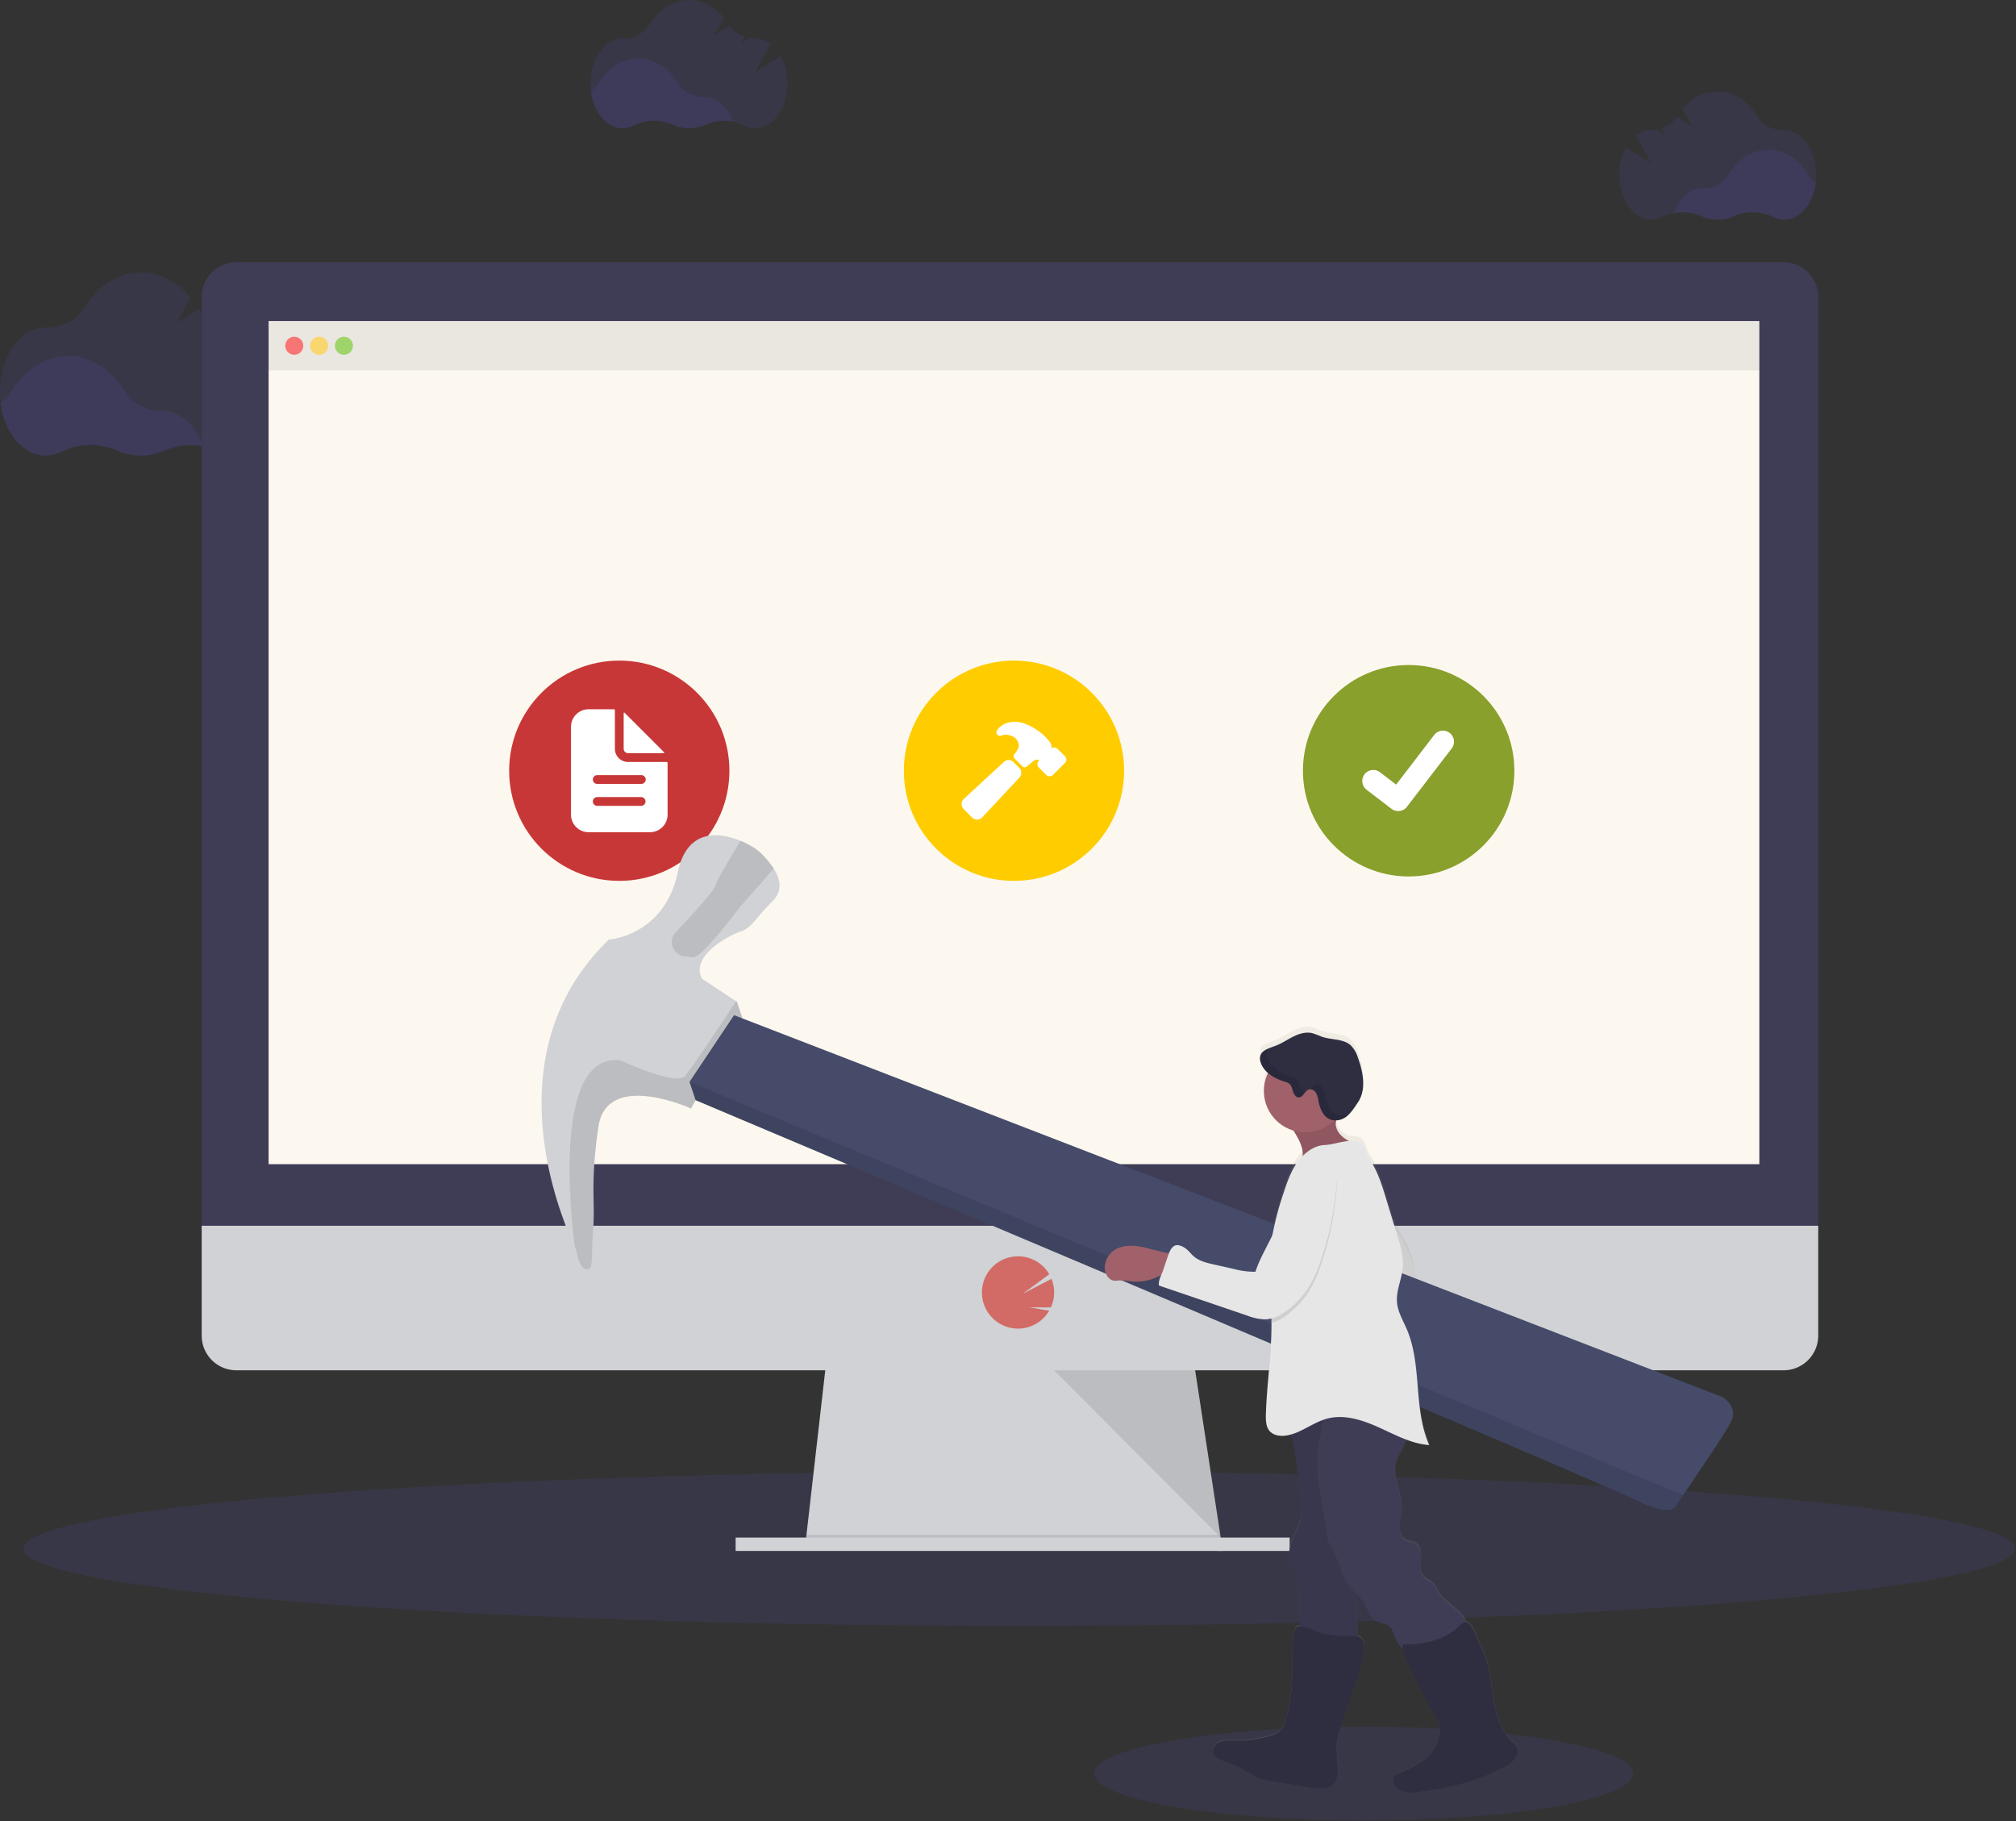 <?xml version="1.0" encoding="UTF-8" standalone="no"?>
<svg
   width="946.45"
   height="854.935"
   viewBox="0 0 946.45 854.935"
   role="img"
   artist="Katerina Limpitsouni"
   source="https://undraw.co/"
   version="1.1"
   id="svg131"
   sodipodi:docname="repair_img_summary.svg"
   inkscape:version="1.3.2 (091e20e, 2023-11-25, custom)"
   xml:space="preserve"
   xmlns:inkscape="http://www.inkscape.org/namespaces/inkscape"
   xmlns:sodipodi="http://sodipodi.sourceforge.net/DTD/sodipodi-0.dtd"
   xmlns="http://www.w3.org/2000/svg"
   xmlns:svg="http://www.w3.org/2000/svg"
   xmlns:rdf="http://www.w3.org/1999/02/22-rdf-syntax-ns#"
   xmlns:cc="http://creativecommons.org/ns#"
   xmlns:dc="http://purl.org/dc/elements/1.1/"><rect x="0" y="0" width="946.45" height="854.935" fill="#333333" stroke="none"/><sodipodi:namedview
     id="namedview131"
     pagecolor="#ffffff"
     bordercolor="#666666"
     borderopacity="1.0"
     inkscape:showpageshadow="2"
     inkscape:pageopacity="0.0"
     inkscape:pagecheckerboard="0"
     inkscape:deskcolor="#d1d1d1"
     inkscape:zoom="1.0249229"
     inkscape:cx="500.52548"
     inkscape:cy="434.66686"
     inkscape:window-width="2560"
     inkscape:window-height="1377"
     inkscape:window-x="2552"
     inkscape:window-y="-8"
     inkscape:window-maximized="1"
     inkscape:current-layer="svg131" /><defs
     id="defs3"><linearGradient
       id="af83dc26-9572-4816-b7a1-1af4f72ff554-1668"
       x1="678.2"
       y1="821.79"
       x2="678.2"
       y2="493.4"
       gradientTransform="matrix(0.908,-0.037,0.037,0.908,-98.948,-24.935)"
       gradientUnits="userSpaceOnUse"><stop
         offset="0"
         stop-color="gray"
         stop-opacity="0.25"
         id="stop1" /><stop
         offset="0.54"
         stop-color="gray"
         stop-opacity="0.12"
         id="stop2" /><stop
         offset="1"
         stop-color="gray"
         stop-opacity="0.1"
         id="stop3" /></linearGradient></defs><title
     id="title3">bug fixing</title><g
     id="g151"
     transform="scale(1.1)"><ellipse
       cx="435.04"
       cy="660.88"
       rx="425"
       ry="33"
       fill="#6c63ff"
       opacity="0.1"
       id="ellipse3" /><path
       d="m 312.76,51.91 a 20.23,20.23 0 0 0 -11.74,1.28 17.32,17.32 0 0 1 -14.1,0 19.76,19.76 0 0 0 -16.58,0.33 10.28,10.28 0 0 1 -4.77,1.19 c -6.72,0 -12.31,-6.77 -13.47,-15.7 a 13.07,13.07 0 0 0 3.36,-3.62 c 3.94,-6.35 10,-10.43 16.89,-10.43 6.89,0 12.89,4 16.83,10.31 a 13,13 0 0 0 11.16,6.14 h 0.18 c 5.3,-0.03 9.93,4.26 12.24,10.5 z"
       fill="#6c63ff"
       opacity="0.1"
       id="path81" /><path
       d="m 333.18,23.91 -10.86,6.89 6.59,-12 a 10.74,10.74 0 0 0 -6.57,-2.34 h -0.17 a 12.89,12.89 0 0 1 -2.25,-0.17 l -3.69,2.34 1.58,-2.87 a 13.19,13.19 0 0 1 -6.44,-4.85 l -6.61,4.13 4.16,-7.57 C 305.07,2.84 299.87,0 294.16,0 c -6.85,0 -13,4.08 -16.9,10.43 a 12.62,12.62 0 0 1 -11.17,6 h -0.33 c -7.56,0 -13.7,8.57 -13.7,19.16 0,10.59 6.14,19.15 13.7,19.15 a 10.28,10.28 0 0 0 4.77,-1.19 19.72,19.72 0 0 1 16.58,-0.32 17.37,17.37 0 0 0 14.1,0 19.75,19.75 0 0 1 16.43,0.32 10.35,10.35 0 0 0 4.72,1.16 c 7.57,0 13.7,-8.57 13.7,-19.15 a 24.36,24.36 0 0 0 -2.88,-11.65 z"
       fill="#6c63ff"
       opacity="0.1"
       id="path82" /><path
       d="m 86.76,190.45 a 29,29 0 0 0 -16.77,1.82 24.71,24.71 0 0 1 -20.14,-0.05 28.22,28.22 0 0 0 -23.68,0.47 14.75,14.75 0 0 1 -6.82,1.7 c -9.6,0 -17.59,-9.67 -19.25,-22.43 a 18.41,18.41 0 0 0 4.8,-5.17 c 5.63,-9.07 14.35,-14.9 24.14,-14.9 9.79,0 18.4,5.76 24,14.73 a 18.52,18.52 0 0 0 16,8.77 h 0.25 c 7.58,-0.01 14.2,6.12 17.47,15.06 z"
       fill="#6c63ff"
       opacity="0.1"
       id="path83" /><path
       d="m 115.96,150.4 -15.52,9.84 9.42,-17.13 a 15.34,15.34 0 0 0 -9.39,-3.35 h -0.25 A 18.16,18.16 0 0 1 97,139.52 l -5.24,3.39 2.26,-4.1 a 18.7,18.7 0 0 1 -9.2,-7 l -9.42,6 5.93,-10.9 C 75.82,120.3 68.4,116.25 60.24,116.25 c -9.79,0 -18.51,5.82 -24.14,14.89 a 18.05,18.05 0 0 1 -16,8.61 H 19.57 C 8.76,139.75 0,152 0,167.12 c 0,15.12 8.76,27.37 19.57,27.37 a 14.61,14.61 0 0 0 6.82,-1.71 28.22,28.22 0 0 1 23.68,-0.46 24.71,24.71 0 0 0 20.14,0.05 28.25,28.25 0 0 1 23.48,0.45 14.65,14.65 0 0 0 6.74,1.67 c 10.81,0 19.57,-12.26 19.57,-27.37 a 34.76,34.76 0 0 0 -4.04,-16.72 z"
       fill="#6c63ff"
       opacity="0.1"
       id="path84" /><path
       d="m 714.38,90.91 a 20.24,20.24 0 0 1 11.74,1.28 17.29,17.29 0 0 0 14.09,0 19.76,19.76 0 0 1 16.58,0.33 10.31,10.31 0 0 0 4.77,1.19 c 6.72,0 12.32,-6.77 13.48,-15.7 a 12.93,12.93 0 0 1 -3.36,-3.62 c -3.92,-6.37 -10.05,-10.48 -16.92,-10.48 -6.87,0 -12.88,4 -16.82,10.31 a 13,13 0 0 1 -11.18,6.17 h -0.17 c -5.32,-0.01 -9.96,4.28 -12.21,10.52 z"
       fill="#6c63ff"
       opacity="0.1"
       id="path85" /><path
       d="m 693.9,62.91 10.86,6.87 -6.6,-12 a 10.76,10.76 0 0 1 6.57,-2.34 h 0.18 a 13,13 0 0 0 2.25,-0.17 l 3.68,2.34 -1.58,-2.87 a 13.21,13.21 0 0 0 6.5,-4.83 l 6.59,4.18 -4.17,-7.57 c 3.86,-4.63 9,-7.47 14.77,-7.47 6.85,0 13,4.08 16.9,10.43 a 12.61,12.61 0 0 0 11.17,6 h 0.36 c 7.57,0 13.7,8.57 13.7,19.16 0,10.59 -6.13,19.15 -13.7,19.15 a 10.34,10.34 0 0 1 -4.77,-1.19 19.72,19.72 0 0 0 -16.58,-0.32 17.35,17.35 0 0 1 -14.09,0 19.77,19.77 0 0 0 -16.44,0.32 10.32,10.32 0 0 1 -4.72,1.16 c -7.56,0 -13.7,-8.57 -13.7,-19.15 a 24.36,24.36 0 0 1 2.82,-11.7 z"
       fill="#6c63ff"
       opacity="0.1"
       id="path86" /><ellipse
       cx="582.04"
       cy="756.88"
       rx="115"
       ry="20"
       fill="#6c63ff"
       opacity="0.1"
       id="ellipse86" /><polygon
       points="555.44,661.88 377.25,659.59 377.78,655.02 386.39,579.63 542.88,579.63 554.39,655.02 555.27,660.74 "
       fill="#d0d2d5"
       id="polygon86"
       transform="translate(-33.59)" /><polygon
       points="377.25,659.59 377.78,655.02 554.39,655.02 555.27,660.74 466.35,660.74 "
       opacity="0.1"
       id="polygon87"
       transform="translate(-33.59)" /><rect
       x="313.96"
       y="656.17"
       width="236.45"
       height="5.71"
       fill="#d0d2d5"
       id="rect87" /><path
       d="M 776,126.83 A 14.87,14.87 0 0 0 761.2,111.91 H 100.88 a 14.87,14.87 0 0 0 -14.8,14.94 V 527.1 H 776 Z"
       fill="#3f3d56"
       id="path87" /><path
       d="m 86.08,523.1 v 46.88 a 14.8,14.8 0 0 0 14.8,14.8 H 761.2 A 14.8,14.8 0 0 0 776,569.98 V 523.1 Z"
       fill="#d0d2d5"
       id="path88" /><rect
       x="114.64"
       y="137.01"
       width="636.23"
       height="359.81"
       fill="#ffffff"
       id="rect88"
       style="fill:#fdf8ef;fill-opacity:1" /><path
       d="m 434.47,566.99 a 15.4,15.4 0 0 0 12.13,-5.89 v 0 a 16.06,16.06 0 0 0 1.2,-1.76 l -8.47,-1.43 9.15,0.06 a 15.42,15.42 0 0 0 0.29,-12.21 l -12.27,6.36 11.32,-8.32 a 15.42,15.42 0 1 0 -25.47,17.26 v 0 a 15.4,15.4 0 0 0 12.12,5.93 z"
       fill="#6c63ff"
       id="path89"
       style="fill:#d26b65;fill-opacity:1" /><polygon
       points="554.57,656.17 543.66,584.77 483.48,584.77 "
       opacity="0.1"
       id="polygon89"
       transform="translate(-33.59)" /><rect
       x="114.14"
       y="137.05"
       width="636.92"
       height="21.02"
       fill="#444053"
       opacity="0.1"
       id="rect89" /><circle
       cx="125.59"
       cy="147.56"
       r="3.85"
       fill="#fa5959"
       opacity="0.8"
       id="circle90" /><circle
       cx="136.18"
       cy="147.56"
       r="3.85"
       fill="#fed253"
       opacity="0.8"
       id="circle91" /><circle
       cx="146.78"
       cy="147.56"
       r="3.85"
       fill="#8ccf4d"
       opacity="0.8"
       id="circle92" /><path
       d="m 647.41,745.22 a 9.56,9.56 0 0 0 -2.17,-2.41 c -4.37,-4.13 -6.4,-10.19 -7.48,-16.13 -1.08,-5.94 -1.39,-12 -3.12,-17.81 a 58.74,58.74 0 0 0 -3.52,-8.67 c -1,-2.14 -2.26,-6.33 -4.09,-7.83 a 2.7,2.7 0 0 0 -1.26,-0.61 14.85,14.85 0 0 0 -3.62,-4.82 c -2.86,-2.59 -6.35,-4.65 -8.26,-8 a 18,18 0 0 0 -1.93,-3.29 c -1.29,-1.42 -3.33,-2 -4.52,-3.5 -1.55,-1.94 -1.2,-4.72 -1,-7.19 0.2,-2.47 0,-5.43 -2.14,-6.73 -1.28,-0.79 -2.93,-0.71 -4.26,-1.41 -2,-1 -2.79,-3.52 -2.75,-5.77 0.04,-2.25 0.74,-4.44 0.92,-6.69 0.56,-7.16 -4.16,-14.28 -2.34,-21.22 0.69,-2.63 2.27,-4.91 3.44,-7.36 a 15.37,15.37 0 0 0 1,-2.54 35.73,35.73 0 0 0 9.74,2.35 c -5.51,-12.36 -4.11,-26.72 -6.68,-40 l 0.33,-0.45 a 20.84,20.84 0 0 0 4.22,-11.86 c 0,-4.94 -2.31,-9.56 -3.35,-14.4 -0.89,-4.11 -0.85,-8.41 -2,-12.45 a 37.65,37.65 0 0 0 -3.16,-7.22 q -1.87,-3.47 -3.93,-6.83 -1.92,-6.36 -3.85,-12.72 c -1.8,-5.95 -3.65,-12 -7.15,-17.14 -1.28,-1.88 -1.67,-5.7 -3.64,-6.84 a 8.81,8.81 0 0 0 -5.2,-0.91 c -2.78,-1.56 -5.22,-3.81 -5.57,-6.89 a 6.68,6.68 0 0 1 0.2,-2 h 0.34 c 4.4,-0.4 6.63,-4.28 8.92,-7.68 3.7,-5.5 2.29,-12.94 0,-19.2 a 13,13 0 0 0 -3,-5.29 c -3.21,-3 -8.29,-2.34 -12.43,-3.79 -1.39,-0.48 -2.69,-1.21 -4.11,-1.55 -2.75,-0.64 -5.63,0.26 -8.15,1.53 -2.52,1.27 -4.87,2.91 -7.51,3.91 -2.64,1 -5.9,1.79 -6.55,4.5 a 5,5 0 0 0 0.22,2.73 10.18,10.18 0 0 0 3.09,4.46 17.81,17.81 0 0 0 10.87,24.82 c 0.76,1.22 1.47,2.46 2.12,3.73 1.16,2.24 2.14,4.88 1.74,7.28 a 22.45,22.45 0 0 0 -2,2.45 c -2.87,4 -4.5,8.69 -6,13.37 a 141.65,141.65 0 0 0 -4.83,18.27 c -2.44,5.19 -5.42,10.15 -7.19,15.6 a 35.21,35.21 0 0 1 -9.38,-1.26 l -8.44,-1.91 c -2.94,-0.67 -6,-1.39 -8.3,-3.33 -1.22,-1 -2.17,-2.33 -3.41,-3.32 -1.24,-0.99 -3.73,-2.15 -5.09,-1.33 a 4,4 0 0 0 -0.69,0.53 c -1.24,-2.51 -2.42,-5 -3.86,-7.43 -2.07,-3.4 -5.15,-6.51 -9.05,-7.16 a 9.21,9.21 0 0 0 -6.79,1.58 c -2.28,1.62 -3.71,5 -2,7.28 a 13.29,13.29 0 0 0 1.39,1.42 29.2,29.2 0 0 1 3.09,4.29 21.91,21.91 0 0 0 13.49,8.76 l -0.35,1 c -0.71,2.08 -2.22,4.59 -1.84,6.75 l 37.54,12.85 a 23.13,23.13 0 0 0 7.56,1.67 12.21,12.21 0 0 0 3,-0.4 v 1.92 0.08 c 0.1,13.19 -2,26.29 -2.39,39.47 -0.07,2.41 0,5 1.52,6.88 1.7,2.06 4.72,2.47 7.35,2 q 0.95,-0.16 1.86,-0.42 a 69.33,69.33 0 0 1 1.92,10.11 l 2.48,17.86 a 27.14,27.14 0 0 1 0.39,5.54 c -0.29,4.19 -2.5,7.94 -4.1,11.81 -1.6,3.87 -2.55,8.5 -0.45,12.12 0.66,1.12 1.57,2.07 2.16,3.23 a 13.14,13.14 0 0 1 1,5.68 q 0.23,8.08 0.44,16.18 a 1.83,1.83 0 0 0 -1.26,0.25 c -2.08,1.62 -1.85,9.33 -2,11.72 -0.16,4 0,8.08 -0.22,12.12 a 72.22,72.22 0 0 1 -2.61,16.09 10.29,10.29 0 0 1 -2.29,4.61 9.74,9.74 0 0 1 -4.07,2.11 46.49,46.49 0 0 1 -15.41,2.1 c -2.11,-0.07 -4.31,-0.27 -6.27,0.53 -1.96,0.8 -3.54,3 -2.83,5 0.61,1.68 2.46,2.48 4.13,3.11 a 65.53,65.53 0 0 1 11,5.06 29.74,29.74 0 0 0 4.25,2.41 21.91,21.91 0 0 0 4.38,1.08 l 17.73,3.06 c 3.63,0.62 8,1 10.31,-2 1.25,-1.62 1.43,-3.82 1.37,-5.88 -0.1,-4 -0.9,-8.07 -0.38,-12.07 a 37.14,37.14 0 0 1 1.86,-6.93 q 2.65,-7.87 5.32,-15.73 c 1.78,-5.26 3.58,-10.57 4.27,-16.09 0.25,-2 0.23,-4.28 -1.3,-5.53 a 3.54,3.54 0 0 0 -1.32,-0.68 c -0.06,-4.82 -0.69,-9.65 -0.42,-14.47 0.07,-1.2 0.19,-2.4 0.29,-3.61 a 17.61,17.61 0 0 1 2.47,2.92 c 1.71,2.68 2.34,6.22 4.95,8 2.22,1.52 5.51,1.44 7.07,3.64 a 10.26,10.26 0 0 1 1.12,2.71 19.32,19.32 0 0 0 4,6.35 32,32 0 0 0 2.47,6.34 q 2.21,4.67 4.4,9.31 a 108.59,108.59 0 0 0 5,9.77 27.55,27.55 0 0 1 3.35,6.46 c 1.41,4.94 -0.89,10.36 -4.53,14 -3.64,3.64 -8.44,5.73 -13.17,7.68 a 3.71,3.71 0 0 0 -1.34,0.8 2.59,2.59 0 0 0 -0.61,1.74 c 0,2.31 1.9,4.29 4.08,5 a 15.26,15.26 0 0 0 6.83,0.25 c 12.78,-1.55 25.52,-4.67 36.82,-10.88 a 13,13 0 0 0 4.39,-3.39 5.13,5.13 0 0 0 0.73,-5.21 z"
       fill="url(#af83dc26-9572-4816-b7a1-1af4f72ff554-1668)"
       id="path94"
       style="fill:url(#af83dc26-9572-4816-b7a1-1af4f72ff554-1668)" /><path
       d="m 593.4,520.97 q 3.2,4.91 6,10.06 a 37,37 0 0 1 3.17,7.17 c 1.16,4 1.13,8.27 2,12.35 1,4.8 3.34,9.38 3.34,14.3 a 20.56,20.56 0 0 1 -4.22,11.76 55.82,55.82 0 0 1 -8.82,9.1 187.62,187.62 0 0 1 -12.48,-61.21 c -0.1,-2.9 -0.12,-5.89 0.94,-8.6 0.65,-1.7 3.77,-6.36 5.78,-4.53 0.73,0.67 0.92,3.69 1.37,4.7 a 36.13,36.13 0 0 0 2.92,4.9 z"
       fill="#2f2e41"
       id="path95"
       style="fill:#e6e6e6;fill-opacity:1" /><path
       d="m 593.4,520.97 q 3.2,4.91 6,10.06 a 37,37 0 0 1 3.17,7.17 c 1.16,4 1.13,8.27 2,12.35 1,4.8 3.34,9.38 3.34,14.3 a 20.56,20.56 0 0 1 -4.22,11.76 55.82,55.82 0 0 1 -8.82,9.1 187.62,187.62 0 0 1 -12.48,-61.21 c -0.1,-2.9 -0.12,-5.89 0.94,-8.6 0.65,-1.7 3.77,-6.36 5.78,-4.53 0.73,0.67 0.92,3.69 1.37,4.7 a 36.13,36.13 0 0 0 2.92,4.9 z"
       opacity="0.1"
       id="path96" /><circle
       cx="264.306"
       cy="328.915"
       r="47"
       fill="#6c63ff"
       id="circle10"
       style="fill:#c83737;fill-opacity:1" /><g
       id="g148"
       transform="translate(-846.735,224.657)"><path
         d="m 1131.182,100.511 h -16.394 a 5.621,5.621 0 0 1 -5.621,-5.621 v -16.394 a 0.468,0.468 0 0 0 -0.468,-0.468 h -10.773 a 7.494,7.494 0 0 0 -7.494,7.494 v 37.472 a 7.494,7.494 0 0 0 7.494,7.494 h 26.23 a 7.494,7.494 0 0 0 7.494,-7.494 v -22.015 a 0.468,0.468 0 0 0 -0.468,-0.468 z m -10.773,18.736 h -18.736 a 1.874,1.874 0 1 1 0,-3.747 h 18.736 a 1.874,1.874 0 0 1 0,3.747 z m 0,-9.368 h -18.736 a 1.874,1.874 0 1 1 0,-3.747 h 18.736 a 1.874,1.874 0 1 1 0,3.747 z"
         fill="#ffffff"
         id="path14" /><path
         d="m 1130.154,96.364 -16.84,-16.84 a 0.234,0.234 0 0 0 -0.399,0.165 v 15.201 a 1.874,1.874 0 0 0 1.874,1.874 h 15.201 a 0.234,0.234 0 0 0 0.165,-0.399 z"
         fill="#ffffff"
         id="path15" /></g><path
       d="m 329.76,384.54 c -7.91,7.9 -8.86,11.38 -13.61,12.95 -4.75,1.57 -21.84,10.42 -16.47,20.23 l 14.44,9.54 0.42,0.28 2.21,6.64 -21.84,38.88 c 0,0 -36,-16.46 -39.53,7.89 -3.53,24.35 -1.29,31 -2.24,44 -0.95,13 0.31,16.76 -2.86,16.76 -3.17,0 -4.42,-8.54 -4.42,-8.54 0,0 -0.2,-0.39 -0.55,-1.12 -4.71,-9.79 -36.68,-81.66 14.53,-131.06 0,0 23.72,-1.56 29.43,-28.76 3.94,-18.8 17.72,-17.18 26.88,-13.35 a 30.38,30.38 0 0 1 8.22,4.83 40.48,40.48 0 0 1 5.89,7 c 2.61,4.12 4.03,9.29 -0.5,13.83 z"
       fill="#d0d2d5"
       id="path97" /><path
       d="m 314.54,427.54 2.21,6.64 -21.84,38.88 c 0,0 -36,-16.46 -39.53,7.89 -3.53,24.35 -1.29,31 -2.24,44 -0.95,13 0.31,16.76 -2.86,16.76 -3.17,0 -4.42,-8.54 -4.42,-8.54 0,0 -0.2,-0.39 -0.55,-1.12 -1.59,-12.16 -9.65,-83.29 19.57,-79.51 0,0 23.71,11.08 27.5,6.66 3,-3.5 16.32,-23.63 21.74,-31.89 z"
       opacity="0.1"
       id="path98" /><path
       d="m 330.26,370.65 -14.44,16.41 c 0,0 -16.77,22.44 -20.25,21.49 a 16.23,16.23 0 0 0 -3.17,-0.37 6.16,6.16 0 0 1 -4,-10.38 c 5.72,-6 16.26,-17.39 16.95,-19.92 0.69,-2.53 7.4,-13.62 10.76,-19.05 a 30.38,30.38 0 0 1 8.22,4.83 40.48,40.48 0 0 1 5.93,6.99 z"
       opacity="0.1"
       id="path99" /><path
       d="m 738.82,606.74 c -2.45,4.9 -15,23.28 -20.49,31.31 l -2.57,3.78 c 0,0 -1,6.64 -17.39,-1.59 C 681.98,632.01 296.89,469.52 296.89,469.52 l -2.61,-7.84 19,-28.45 422.07,163.07 c 0,0 6.64,4.11 3.47,10.44 z"
       fill="#454b69"
       id="path100" /><path
       d="m 718.33,638.05 -2.57,3.78 c 0,0 -1,6.64 -17.39,-1.59 C 681.98,632.01 296.89,469.52 296.89,469.52 l -2.61,-7.84 z"
       opacity="0.1"
       id="path101" /><path
       d="m 486.05,531.91 c -3.91,-0.64 -8.25,-0.33 -11.29,2.21 a 9.29,9.29 0 0 0 -3.24,6.16 c -0.26,2.77 1.35,6.06 4.13,6.27 a 13.17,13.17 0 0 0 2,-0.13 29.89,29.89 0 0 1 5.24,0.44 21.39,21.39 0 0 0 18.23,-7.36 c 2.39,-3 -0.76,-4.3 -3.58,-4.9 -3.86,-0.82 -7.63,-2.07 -11.49,-2.69 z"
       fill="#fbbebe"
       id="path102"
       style="fill:#a0616a;fill-opacity:1" /><path
       d="m 552.93,622.22 2.48,17.62 a 26.84,26.84 0 0 1 0.38,5.51 c -0.29,4.15 -2.5,7.87 -4.09,11.71 -1.59,3.84 -2.56,8.44 -0.45,12 0.65,1.11 1.56,2.06 2.15,3.21 a 12.92,12.92 0 0 1 1,5.63 l 0.68,25 a 157.33,157.33 0 0 0 23.18,-0.13 1.29,1.29 0 0 0 0.84,-0.26 1.36,1.36 0 0 0 0.29,-0.91 c 0.34,-5.85 -0.68,-11.71 -0.35,-17.56 0.12,-2.14 0.42,-4.27 0.46,-6.42 0.12,-8.71 -4.18,-17.24 -2.88,-25.85 a 57,57 0 0 1 1.6,-6.43 c 4.11,-15 3.24,-30.76 2.33,-46.25 a 1.09,1.09 0 0 0 -0.2,-0.7 1.06,1.06 0 0 0 -0.54,-0.29 28.45,28.45 0 0 0 -25.78,4.9 c -1.09,0.88 -3.84,1.73 -4.56,2.78 -1,1.46 0.31,2.92 0.89,4.47 a 56.89,56.89 0 0 1 2.57,11.97 z"
       fill="#3f3d56"
       id="path103" /><path
       d="m 552.93,622.22 2.48,17.62 a 26.84,26.84 0 0 1 0.38,5.51 c -0.29,4.15 -2.5,7.87 -4.09,11.71 -1.59,3.84 -2.56,8.44 -0.45,12 0.65,1.11 1.56,2.06 2.15,3.21 a 12.92,12.92 0 0 1 1,5.63 l 0.68,25 a 157.33,157.33 0 0 0 23.18,-0.13 1.29,1.29 0 0 0 0.84,-0.26 1.36,1.36 0 0 0 0.29,-0.91 c 0.34,-5.85 -0.68,-11.71 -0.35,-17.56 0.12,-2.14 0.42,-4.27 0.46,-6.42 0.12,-8.71 -4.18,-17.24 -2.88,-25.85 a 57,57 0 0 1 1.6,-6.43 c 4.11,-15 3.24,-30.76 2.33,-46.25 a 1.09,1.09 0 0 0 -0.2,-0.7 1.06,1.06 0 0 0 -0.54,-0.29 28.45,28.45 0 0 0 -25.78,4.9 c -1.09,0.88 -3.84,1.73 -4.56,2.78 -1,1.46 0.31,2.92 0.89,4.47 a 56.89,56.89 0 0 1 2.57,11.97 z"
       opacity="0.1"
       id="path104" /><path
       d="m 599.3,616.91 c -1.17,2.43 -2.74,4.69 -3.44,7.3 -1.82,6.89 2.89,14 2.33,21.06 -0.18,2.23 -0.87,4.4 -0.92,6.63 -0.05,2.23 0.77,4.71 2.75,5.74 1.33,0.68 3,0.61 4.25,1.39 2.11,1.29 2.35,4.22 2.14,6.68 -0.21,2.46 -0.56,5.21 1,7.13 1.19,1.49 3.23,2.07 4.51,3.48 a 17.17,17.17 0 0 1 1.93,3.26 c 1.91,3.34 5.4,5.38 8.26,8 2.86,2.62 5.28,6.46 4,10.09 -0.94,2.66 -3.58,4.3 -6.12,5.55 a 64.93,64.93 0 0 1 -14.57,5.15 3.52,3.52 0 0 1 -1.67,0.09 3.57,3.57 0 0 1 -1.46,-1 c -2.95,-2.89 -6,-5.92 -7.36,-9.81 a 10.07,10.07 0 0 0 -1.12,-2.68 c -1.56,-2.19 -4.85,-2.11 -7.07,-3.62 -2.6,-1.77 -3.23,-5.28 -4.93,-7.93 -1.7,-2.65 -4.19,-4.23 -6,-6.56 -3.06,-3.88 -3.81,-9.06 -6,-13.49 -0.93,-1.88 -2.12,-3.64 -2.86,-5.6 a 30.58,30.58 0 0 1 -1.37,-7.24 c -1.41,-11.68 -5,-23.44 -2.74,-35 0.5,-2.54 1.27,-5 1.59,-7.62 0.55,-4.53 -0.32,-9.17 0.35,-13.69 a 3.77,3.77 0 0 1 1.51,-2.91 4,4 0 0 1 1.72,-0.35 117.28,117.28 0 0 1 17.78,0.4 c 3,0.29 6.36,0.9 8.16,3.35 1.53,2.1 1.45,4.91 1.94,7.46 0.61,3.14 2.2,4.85 3.87,7.31 1.67,2.46 0.77,4.89 -0.46,7.43 z"
       fill="#3f3d56"
       id="path105" /><path
       d="m 576.23,698.17 c 1.58,0 3.33,-0.1 4.55,0.9 1.52,1.25 1.54,3.54 1.3,5.49 -0.7,5.48 -2.49,10.75 -4.28,16 l -5.32,15.61 a 36.65,36.65 0 0 0 -1.86,6.88 c -0.52,4 0.28,8 0.38,12 0,2 -0.13,4.22 -1.38,5.83 -2.26,2.91 -6.67,2.57 -10.3,2 l -17.71,-3 a 21.07,21.07 0 0 1 -4.38,-1.07 30.61,30.61 0 0 1 -4.25,-2.39 65.42,65.42 0 0 0 -11,-5 c -1.66,-0.62 -3.52,-1.41 -4.12,-3.08 -0.71,-2 0.87,-4.2 2.83,-5 1.96,-0.8 4.15,-0.6 6.27,-0.54 a 47,47 0 0 0 15.4,-2.08 9.74,9.74 0 0 0 4.06,-2.1 10,10 0 0 0 2.34,-4.71 70.17,70.17 0 0 0 2.68,-16 c 0.21,-4 0.07,-8 0.23,-12 0.1,-2.37 -0.13,-10 1.95,-11.63 1.59,-1.22 8.13,2.15 10.28,2.64 a 50,50 0 0 0 12.33,1.25 z"
       fill="#2f2e41"
       id="path106" /><path
       d="m 634.57,709.29 c 1.73,5.73 2,11.79 3.12,17.68 1.12,5.89 3.1,11.9 7.47,16 a 9.87,9.87 0 0 1 2.17,2.4 5.06,5.06 0 0 1 -0.75,5.23 13.13,13.13 0 0 1 -4.39,3.37 c -11.29,6.16 -24,9.27 -36.81,10.81 a 15.51,15.51 0 0 1 -6.82,-0.25 c -2.18,-0.74 -4.11,-2.7 -4.07,-5 a 2.55,2.55 0 0 1 0.6,-1.73 3.73,3.73 0 0 1 1.35,-0.79 c 4.72,-1.94 9.51,-4.05 13.16,-7.63 3.65,-3.58 5.94,-9 4.53,-13.86 a 27.42,27.42 0 0 0 -3.37,-6.41 108.35,108.35 0 0 1 -5,-9.69 l -4.4,-9.23 c -1.29,-2.7 -2.59,-5.48 -2.81,-8.46 a 40.6,40.6 0 0 0 16.22,-2.6 25.51,25.51 0 0 0 6.67,-4 c 1.7,-1.42 3.25,-4.07 5.54,-2.22 1.84,1.48 3,5.65 4.08,7.76 a 57,57 0 0 1 3.51,8.62 z"
       fill="#2f2e41"
       id="path107" /><path
       d="m 570.09,480.1 c 0.44,3.84 4.16,6.37 7.71,7.89 l -22.47,7.17 c 1.45,-2.78 0.28,-6.18 -1.16,-9 a 50.93,50.93 0 0 0 -4,-6.41 c -0.22,-0.31 -0.47,-0.7 -0.31,-1.06 a 1.12,1.12 0 0 1 0.63,-0.49 c 4.62,-2.06 9.38,-4.19 14.43,-4.94 1.46,-0.21 4.22,-0.79 5.31,0.69 1.09,1.48 -0.35,4.38 -0.14,6.15 z"
       fill="#fbbebe"
       id="path108"
       style="fill:#a0616a;fill-opacity:1" /><path
       d="m 570.09,480.1 c 0.44,3.84 4.16,6.37 7.71,7.89 l -22.47,7.17 c 1.45,-2.78 0.28,-6.18 -1.16,-9 a 50.93,50.93 0 0 0 -4,-6.41 c -0.22,-0.31 -0.47,-0.7 -0.31,-1.06 a 1.12,1.12 0 0 1 0.63,-0.49 c 4.62,-2.06 9.38,-4.19 14.43,-4.94 1.46,-0.21 4.22,-0.79 5.31,0.69 1.09,1.48 -0.35,4.38 -0.14,6.15 z"
       opacity="0.1"
       id="path109" /><circle
       cx="557.03"
       cy="465.59"
       r="17.62"
       fill="#fbbebe"
       id="circle109"
       style="fill:#a0616a;fill-opacity:1" /><path
       d="m 541.76,610.59 c 1.71,2.05 4.72,2.45 7.35,2 6.15,-1 11.18,-5.53 17.2,-7.16 7.38,-2 15.19,0.57 22.16,3.72 6.97,3.15 13.9,7 21.52,7.54 -6.89,-15.36 -2.95,-33.84 -9.54,-49.33 -1.61,-3.79 -3.86,-7.44 -4.22,-11.54 -0.45,-5.09 2.09,-10 2.48,-15.06 0.36,-4.51 -1,-9 -2.3,-13.3 q -2.41,-7.92 -4.82,-15.84 c -1.8,-5.91 -3.65,-11.92 -7.14,-17 -1.29,-1.87 -1.68,-5.66 -3.64,-6.79 -4.28,-2.47 -10.77,0.64 -15.41,0.81 -4.64,0.17 -8.87,3.47 -11.58,7.2 -2.87,3.94 -4.5,8.63 -6,13.27 a 126.15,126.15 0 0 0 -5.33,21.23 c -0.15,1.08 -0.28,2.16 -0.38,3.25 -1,10.27 0.46,20.6 0.54,30.92 v 0.07 c 0.1,13.09 -2,26.1 -2.39,39.18 -0.04,2.39 0.02,5 1.5,6.83 z"
       fill="#2f2e41"
       id="path110"
       style="fill:#e6e6e6;fill-opacity:1" /><path
       d="m 542.68,564.52 c 3.45,-0.87 6.57,-3.1 9.25,-5.54 a 38.67,38.67 0 0 0 6.14,-7 49.86,49.86 0 0 0 5.29,-11.07 129.36,129.36 0 0 0 7,-32.27 c 0.26,-3 0.34,-6.22 -1.45,-8.6 a 7.24,7.24 0 0 0 -8.75,-2.12 c -2.36,1.15 -3.89,3.48 -5.31,5.71 -2.81,4.42 -5.64,8.9 -7.45,13.82 -0.8,2.18 -1.39,4.42 -2.17,6.61 a 61,61 0 0 1 -2.74,6.33 c -0.15,1.08 -0.28,2.16 -0.38,3.25 -0.93,10.27 0.49,20.56 0.57,30.88 z"
       opacity="0.1"
       id="path111" /><path
       d="m 568.86,498.11 c 1.79,2.38 1.71,5.63 1.46,8.59 a 129.18,129.18 0 0 1 -7,32.27 49.43,49.43 0 0 1 -5.29,11.16 39.07,39.07 0 0 1 -6.14,7 c -3.4,3.1 -7.54,5.87 -12.15,5.91 a 23.16,23.16 0 0 1 -7.56,-1.65 l -37.55,-12.78 c -0.38,-2.14 1.13,-4.64 1.84,-6.7 l 2,-5.93 c 0.57,-1.64 1.23,-3.41 2.72,-4.3 1.49,-0.89 3.85,0.33 5.09,1.32 1.24,0.99 2.18,2.29 3.4,3.3 2.31,1.92 5.36,2.64 8.3,3.3 l 8.43,1.89 a 35.2,35.2 0 0 0 9.38,1.25 c 2.35,-7.18 6.82,-13.5 9.35,-20.62 0.78,-2.18 1.37,-4.43 2.18,-6.61 1.8,-4.92 4.64,-9.39 7.45,-13.82 1.41,-2.22 2.94,-4.55 5.31,-5.71 a 7.23,7.23 0 0 1 8.78,2.13 z"
       fill="#2f2e41"
       id="path112"
       style="fill:#e6e6e6;fill-opacity:1" /><path
       d="m 562.65,469.57 a 8.89,8.89 0 0 0 -1.06,-3.3 2.77,2.77 0 0 0 -3,-1.32 c -1.76,0.55 -2.35,3.27 -4.19,3.36 -1.24,0.06 -2.13,-1.2 -2.52,-2.38 -0.39,-1.18 -0.6,-2.53 -1.53,-3.36 a 5.7,5.7 0 0 0 -2.18,-1 c -4.27,-1.35 -8.68,-3.84 -10.1,-8.09 a 4.84,4.84 0 0 1 -0.23,-2.71 c 0.65,-2.69 4,-3.5 6.55,-4.47 2.55,-0.97 5,-2.63 7.5,-3.89 2.5,-1.26 5.4,-2.15 8.15,-1.51 a 42.47,42.47 0 0 1 4.11,1.53 c 4.14,1.44 9.21,0.77 12.42,3.76 a 12.83,12.83 0 0 1 3,5.24 c 2.24,6.22 3.66,13.6 -0.05,19.06 -2.29,3.37 -4.51,7.22 -8.91,7.63 -5.12,0.43 -7.15,-4.21 -7.96,-8.55 z"
       fill="#2f2e41"
       id="path113" /><g
       opacity="0.1"
       id="g115"
       transform="translate(-33.59)"><path
         d="m 677.07,520.9 c -0.39,-1.18 -0.6,-2.53 -1.52,-3.36 a 5.7,5.7 0 0 0 -2.18,-1 c -4.28,-1.35 -8.68,-3.84 -10.11,-8.09 a 4.93,4.93 0 0 1 -0.22,-2.71 3.39,3.39 0 0 1 0.53,-1.19 c -1.63,0.71 -3.05,1.65 -3.45,3.31 a 4.84,4.84 0 0 0 0.23,2.71 c 1.42,4.25 5.83,6.74 10.1,8.09 a 5.7,5.7 0 0 1 2.18,1 c 0.93,0.83 1.13,2.17 1.53,3.36 0.4,1.19 1.28,2.44 2.52,2.38 1.24,-0.06 1.84,-1.19 2.63,-2.14 -1.09,-0.14 -1.88,-1.26 -2.24,-2.36 z"
         transform="translate(-88.65,-57.09)"
         id="path114" /><path
         d="m 695.79,533.06 c -5.14,0.47 -7.17,-4.21 -8,-8.52 a 8.7,8.7 0 0 0 -1,-3.3 2.78,2.78 0 0 0 -3,-1.32 5.32,5.32 0 0 0 -2.21,2 3,3 0 0 1 2.26,1.4 8.89,8.89 0 0 1 1.06,3.3 c 0.81,4.31 2.84,9 8,8.52 a 8.25,8.25 0 0 0 5.28,-2.74 7.46,7.46 0 0 1 -2.39,0.66 z"
         transform="translate(-88.65,-57.09)"
         id="path115" /></g><g
       id="g143"
       transform="translate(10)"><circle
         id="baf12095-0797-4180-a98d-6422936d747a"
         data-name="Ellipse 44"
         cx="591.204"
         cy="328.915"
         r="45.121"
         fill="#6c63ff"
         style="fill:#89a02c;stroke-width:0.534" /><path
         id="b582f34e-fd02-4670-b1d8-d23f069ed737-3463"
         data-name="Path 395"
         d="m 586.732,346.127 a 4.68,4.68 0 0 1 -2.815,-0.936 l -0.05,-0.038 -10.604,-8.112 a 4.712,4.712 0 1 1 5.734,-7.48 l 6.868,5.267 16.231,-21.175 a 4.71,4.71 0 0 1 6.604,-0.872 l 0.002,10e-4 -0.101,0.14 0.103,-0.14 a 4.716,4.716 0 0 1 0.871,6.606 l -19.091,24.895 a 4.713,4.713 0 0 1 -3.748,1.838 z"
         fill="#ffffff"
         style="stroke-width:0.534" /></g><circle
       cx="432.755"
       cy="328.915"
       r="47"
       fill="#6c63ff"
       id="circle11"
       style="fill:#ffcc00;fill-opacity:1" /><g
       id="g150"><path
         d="m 435.007,327.684 -2.433,-2.434 a 2.982,2.982 0 0 0 -4.206,-0.011 l -16.915,15.61 a 3.159,3.159 0 0 0 -1.058,2.149 2.992,2.992 0 0 0 0.858,2.231 l 3.634,3.674 0.01,0.007 a 3.009,3.009 0 0 0 2.114,0.878 h 0.11 a 3.129,3.129 0 0 0 2.159,-1.041 l 15.719,-16.838 a 2.982,2.982 0 0 0 0.018,-4.217 z"
         fill="#ffffff"
         id="path23" /><path
         d="m 454.559,322.765 -0.029,-0.029 -3.193,-3.161 a 2,2 0 0 0 -1.424,-0.583 2.04,2.04 0 0 0 -1.192,0.386 c 0,-0.04 0.01,-0.079 0.01,-0.114 a 3.406,3.406 0 0 0 -0.484,-2.35 24.039,24.039 0 0 0 -2.311,-2.678 l -0.01,-0.007 a 25.222,25.222 0 0 0 -8.081,-5.212 13.003,13.003 0 0 0 -4.946,-0.974 9.426,9.426 0 0 0 -6.033,2.113 11.174,11.174 0 0 0 -1.321,1.511 1.491,1.491 0 0 0 1.738,2.268 6.936,6.936 0 0 1 0.799,-0.245 5.913,5.913 0 0 1 1.719,-0.107 7.228,7.228 0 0 1 3.326,1.22 4.79,4.79 0 0 1 1.701,3.829 9.939,9.939 0 0 1 -1.864,3.213 1.491,1.491 0 0 0 0.135,1.957 l 3.206,3.206 a 1.491,1.491 0 0 0 2.05,0.058 c 0.907,-0.81 2.288,-2.03 2.77,-2.329 a 3.47,3.47 0 0 1 1.37,-0.54 1.787,1.787 0 0 1 1.052,0.222 0.116,0.116 0 0 1 -0.029,0.088 l -0.17,0.161 -0.028,0.026 a 2.005,2.005 0 0 0 0,2.836 l 0.01,0.01 3.192,3.16 a 1.999,1.999 0 0 0 1.424,0.582 2.022,2.022 0 0 0 1.418,-0.578 l 5.171,-5.108 c 0.018,-0.018 0.035,-0.036 0.052,-0.055 a 2.038,2.038 0 0 0 -0.026,-2.775 z"
         fill="#ffffff"
         id="path24" /></g></g></svg>
